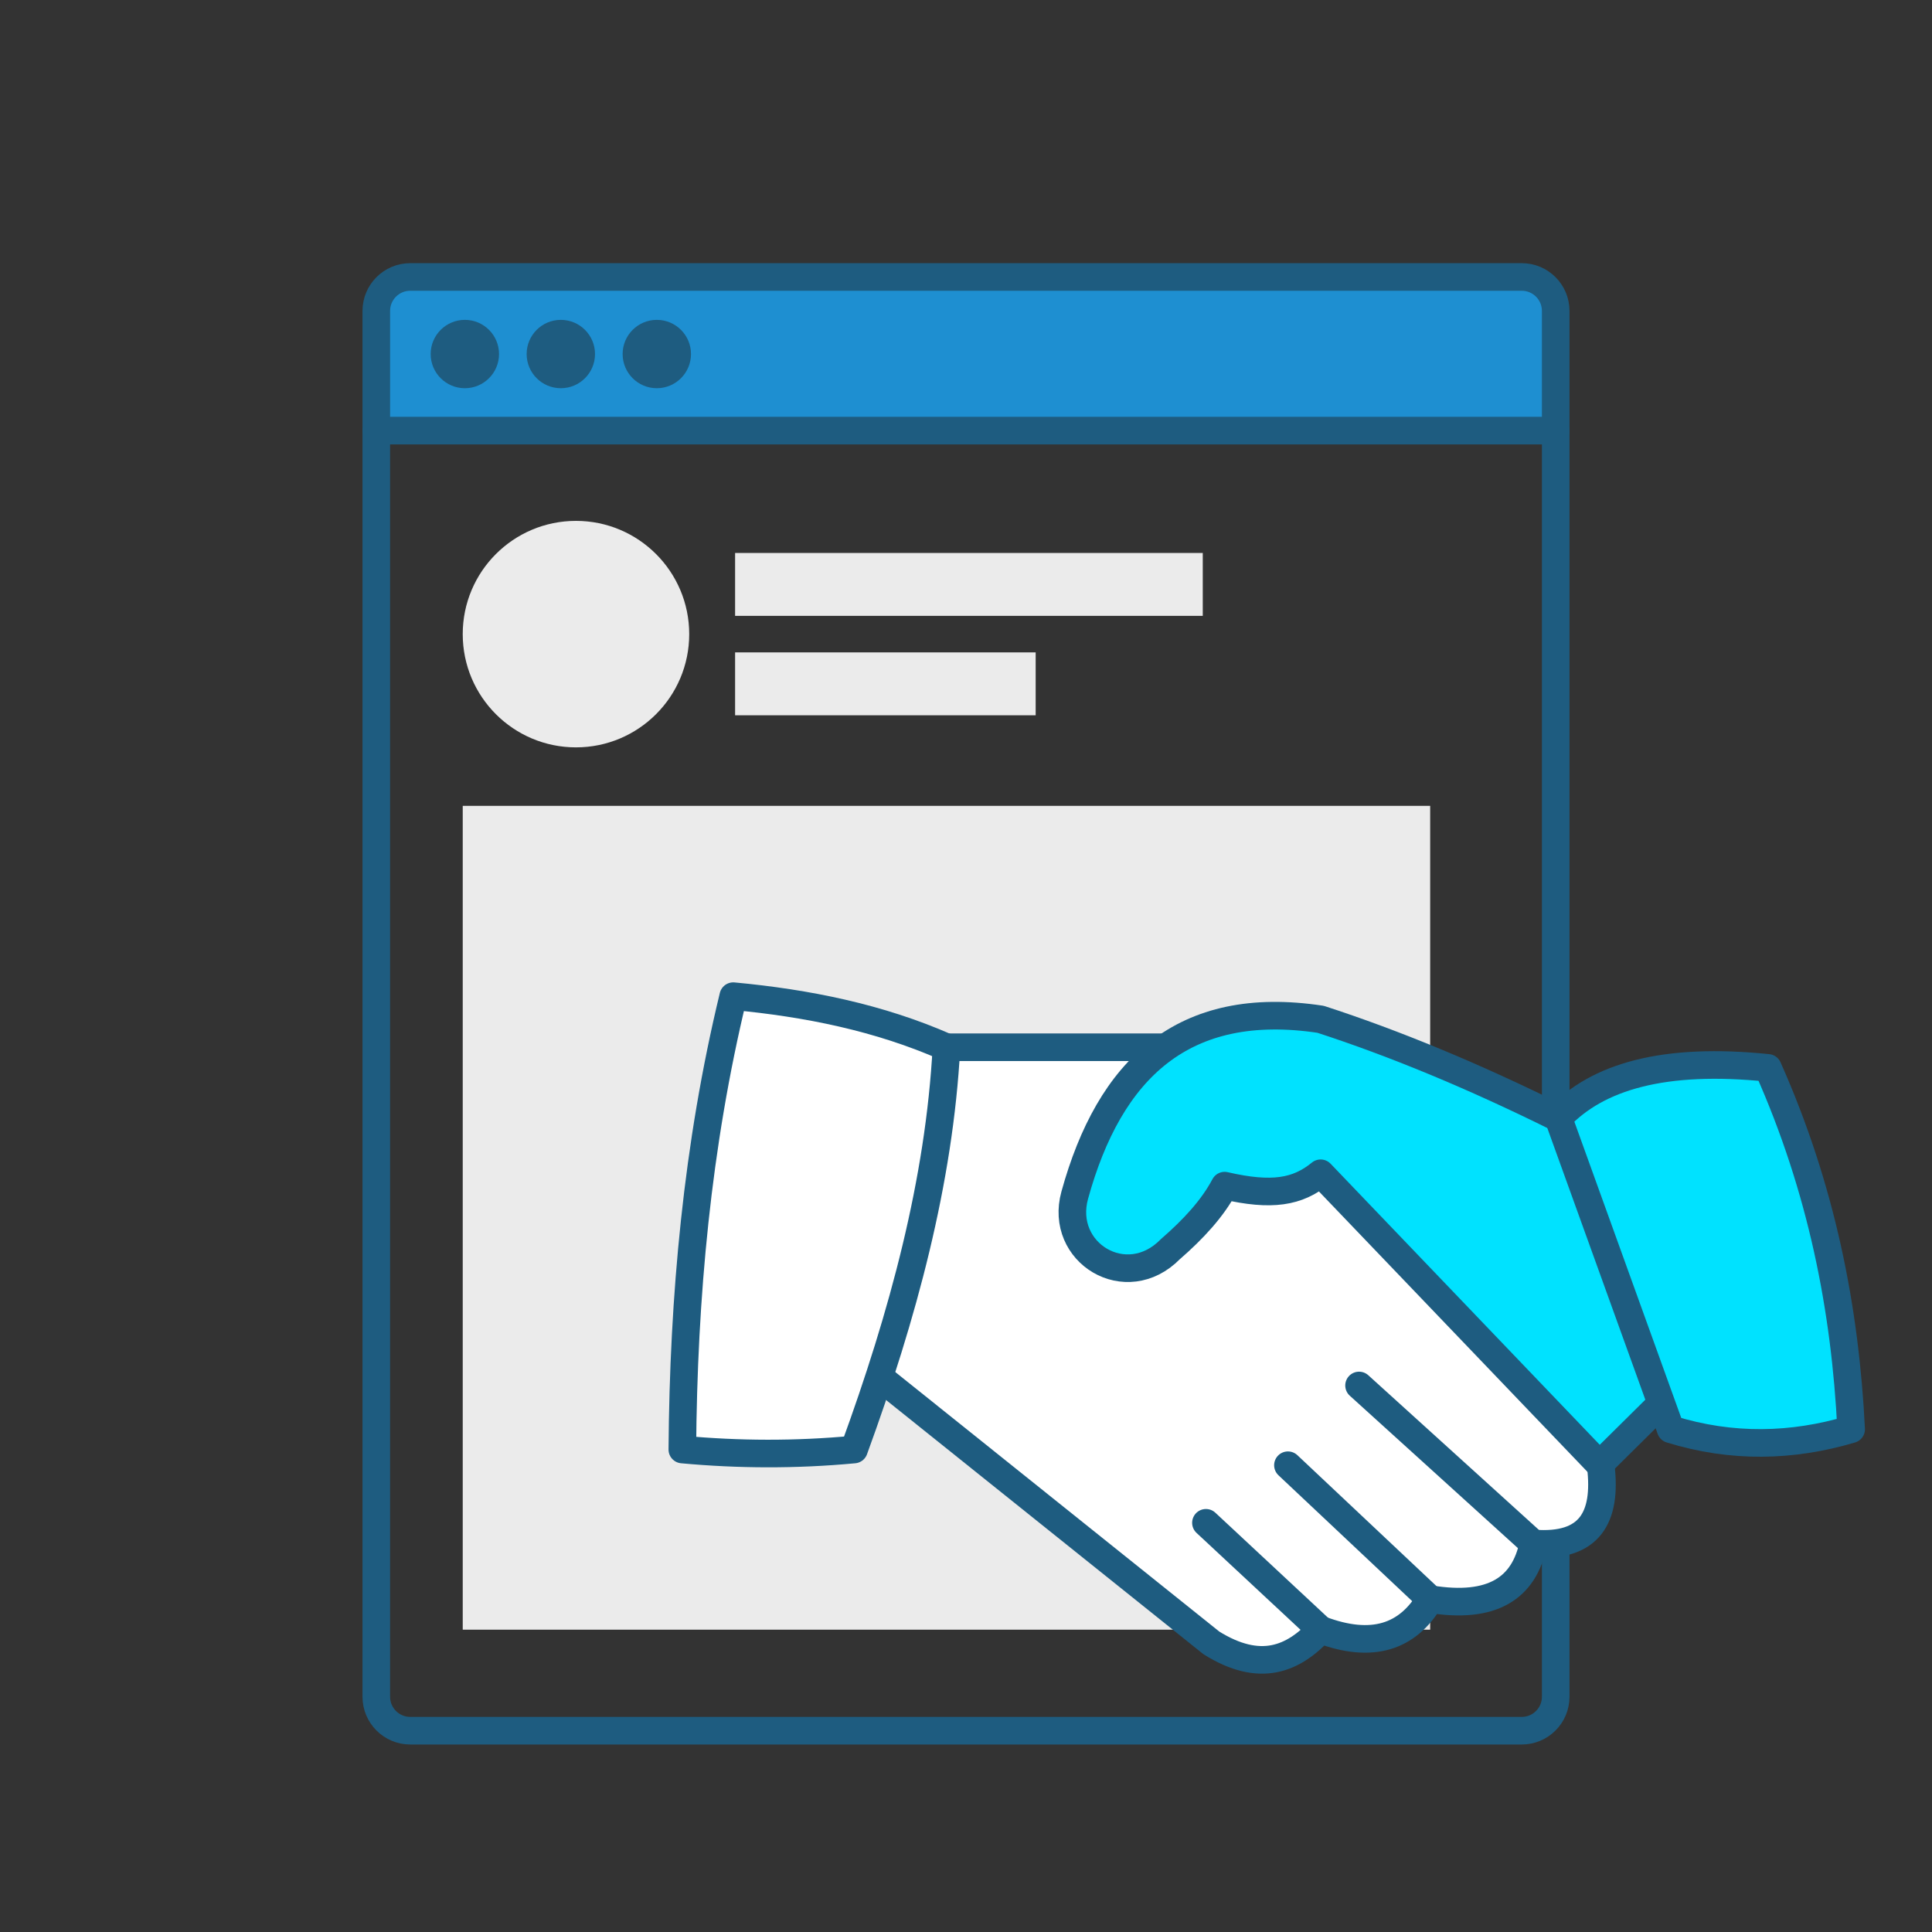 <?xml version="1.0" encoding="UTF-8" standalone="no"?> <svg xmlns="http://www.w3.org/2000/svg" xmlns:xlink="http://www.w3.org/1999/xlink" xmlns:serif="http://www.serif.com/" width="100%" height="100%" viewBox="0 0 140 140" xml:space="preserve" style="fill-rule:evenodd;clip-rule:evenodd;stroke-linecap:round;stroke-linejoin:round;stroke-miterlimit:1.5;"><rect x="0" y="0" width="140" height="140" fill="#333333" stroke="none"/> <rect id="Монтажная-область1" serif:id="Монтажная область1" x="0" y="0" width="140" height="140" style="fill:none;"></rect> <path d="M112.732,22.529c0,-1.358 -1.101,-2.459 -2.459,-2.459c-12.419,0 -68.127,0 -80.546,0c-1.358,0 -2.459,1.101 -2.459,2.459c0,14.259 0,8.675 0,8.675l85.464,0c0,0 0,5.584 0,-8.675Z" style="fill:#1e8fd1;"></path> <path d="M112.732,22.529c0,-1.358 -1.101,-2.459 -2.459,-2.459c-12.419,0 -68.127,0 -80.546,0c-1.358,0 -2.459,1.101 -2.459,2.459c0,14.259 0,86.165 0,100.424c0,1.358 1.101,2.46 2.459,2.46c12.419,0 68.127,0 80.546,0c1.358,0 2.459,-1.102 2.459,-2.46c0,-14.259 0,-86.165 0,-100.424Z" style="fill:none;stroke:#1e5c80;stroke-width:2px;"></path> <rect x="33.532" y="58.395" width="70.104" height="59.697" style="fill:#ebebeb;"></rect> <path d="M27.268,31.204l85.464,0" style="fill:none;stroke:#1e5c80;stroke-width:2px;"></path> <circle cx="33.685" cy="25.655" r="2.477" style="fill:#1e5c80;"></circle> <circle cx="40.64" cy="25.655" r="2.477" style="fill:#1e5c80;"></circle> <circle cx="47.595" cy="25.655" r="2.477" style="fill:#1e5c80;"></circle> <circle cx="41.737" cy="45.951" r="8.206" style="fill:#ebebeb;"></circle> <rect x="53.268" y="40.07" width="33.889" height="4.557" style="fill:#ebebeb;"></rect> <rect x="53.268" y="47.275" width="21.78" height="4.557" style="fill:#ebebeb;"></rect> <path d="M84.211,75.887c10.952,8.524 21.944,16.871 31.788,30.361c0.444,3.706 -0.796,5.918 -4.89,5.596c-0.655,3.252 -2.981,4.768 -7.473,4.035c-1.627,2.757 -4.207,3.625 -7.939,2.213c-1.998,2.149 -4.397,3.152 -7.915,0.959l-24.069,-19.278l0,-17.851l4.871,-6.035l15.627,0Z" style="fill:#fff;stroke:#1e5c80;stroke-width:2px;"></path> <path d="M53.135,72.186c5.356,0.502 10.559,1.547 15.449,3.701c-0.517,9.707 -3.144,19.426 -6.697,29.151c-4.223,0.396 -8.367,0.376 -12.443,0c0.082,-11.057 1.072,-22.03 3.691,-32.852Z" style="fill:#fff;stroke:#1e5c80;stroke-width:2px;"></path> <path d="M95.697,118.092l-8.31,-7.744" style="fill:#fff;stroke:#1e5c80;stroke-width:2px;"></path> <path d="M103.636,115.879l-10.308,-9.703" style="fill:#fff;stroke:#1e5c80;stroke-width:2px;"></path> <path d="M111.109,111.844l-12.627,-11.447" style="fill:#fff;stroke:#1e5c80;stroke-width:2px;"></path> <path d="M112.928,81.022c-6.153,-3.054 -11.885,-5.422 -17.231,-7.159c-9.968,-1.512 -15.298,3.61 -17.818,12.748c-1.15,4.171 3.734,7.163 6.927,3.911c1.67,-1.449 3.07,-2.964 3.935,-4.606c3.434,0.792 5.288,0.466 6.956,-0.897l20.208,21.102l4.323,-4.278l2.159,-6.087l-9.459,-14.734Z" style="fill:#00e2ff;stroke:#1e5c80;stroke-width:2px;"></path> <path d="M112.928,81.022l8.134,22.546c4.436,1.372 8.79,1.274 13.079,0c-0.431,-8.682 -2.121,-17.401 -6.031,-26.185c-7.515,-0.773 -12.354,0.62 -15.182,3.639Z" style="fill:#00e2ff;stroke:#1e5c80;stroke-width:2px;"></path> </svg> 